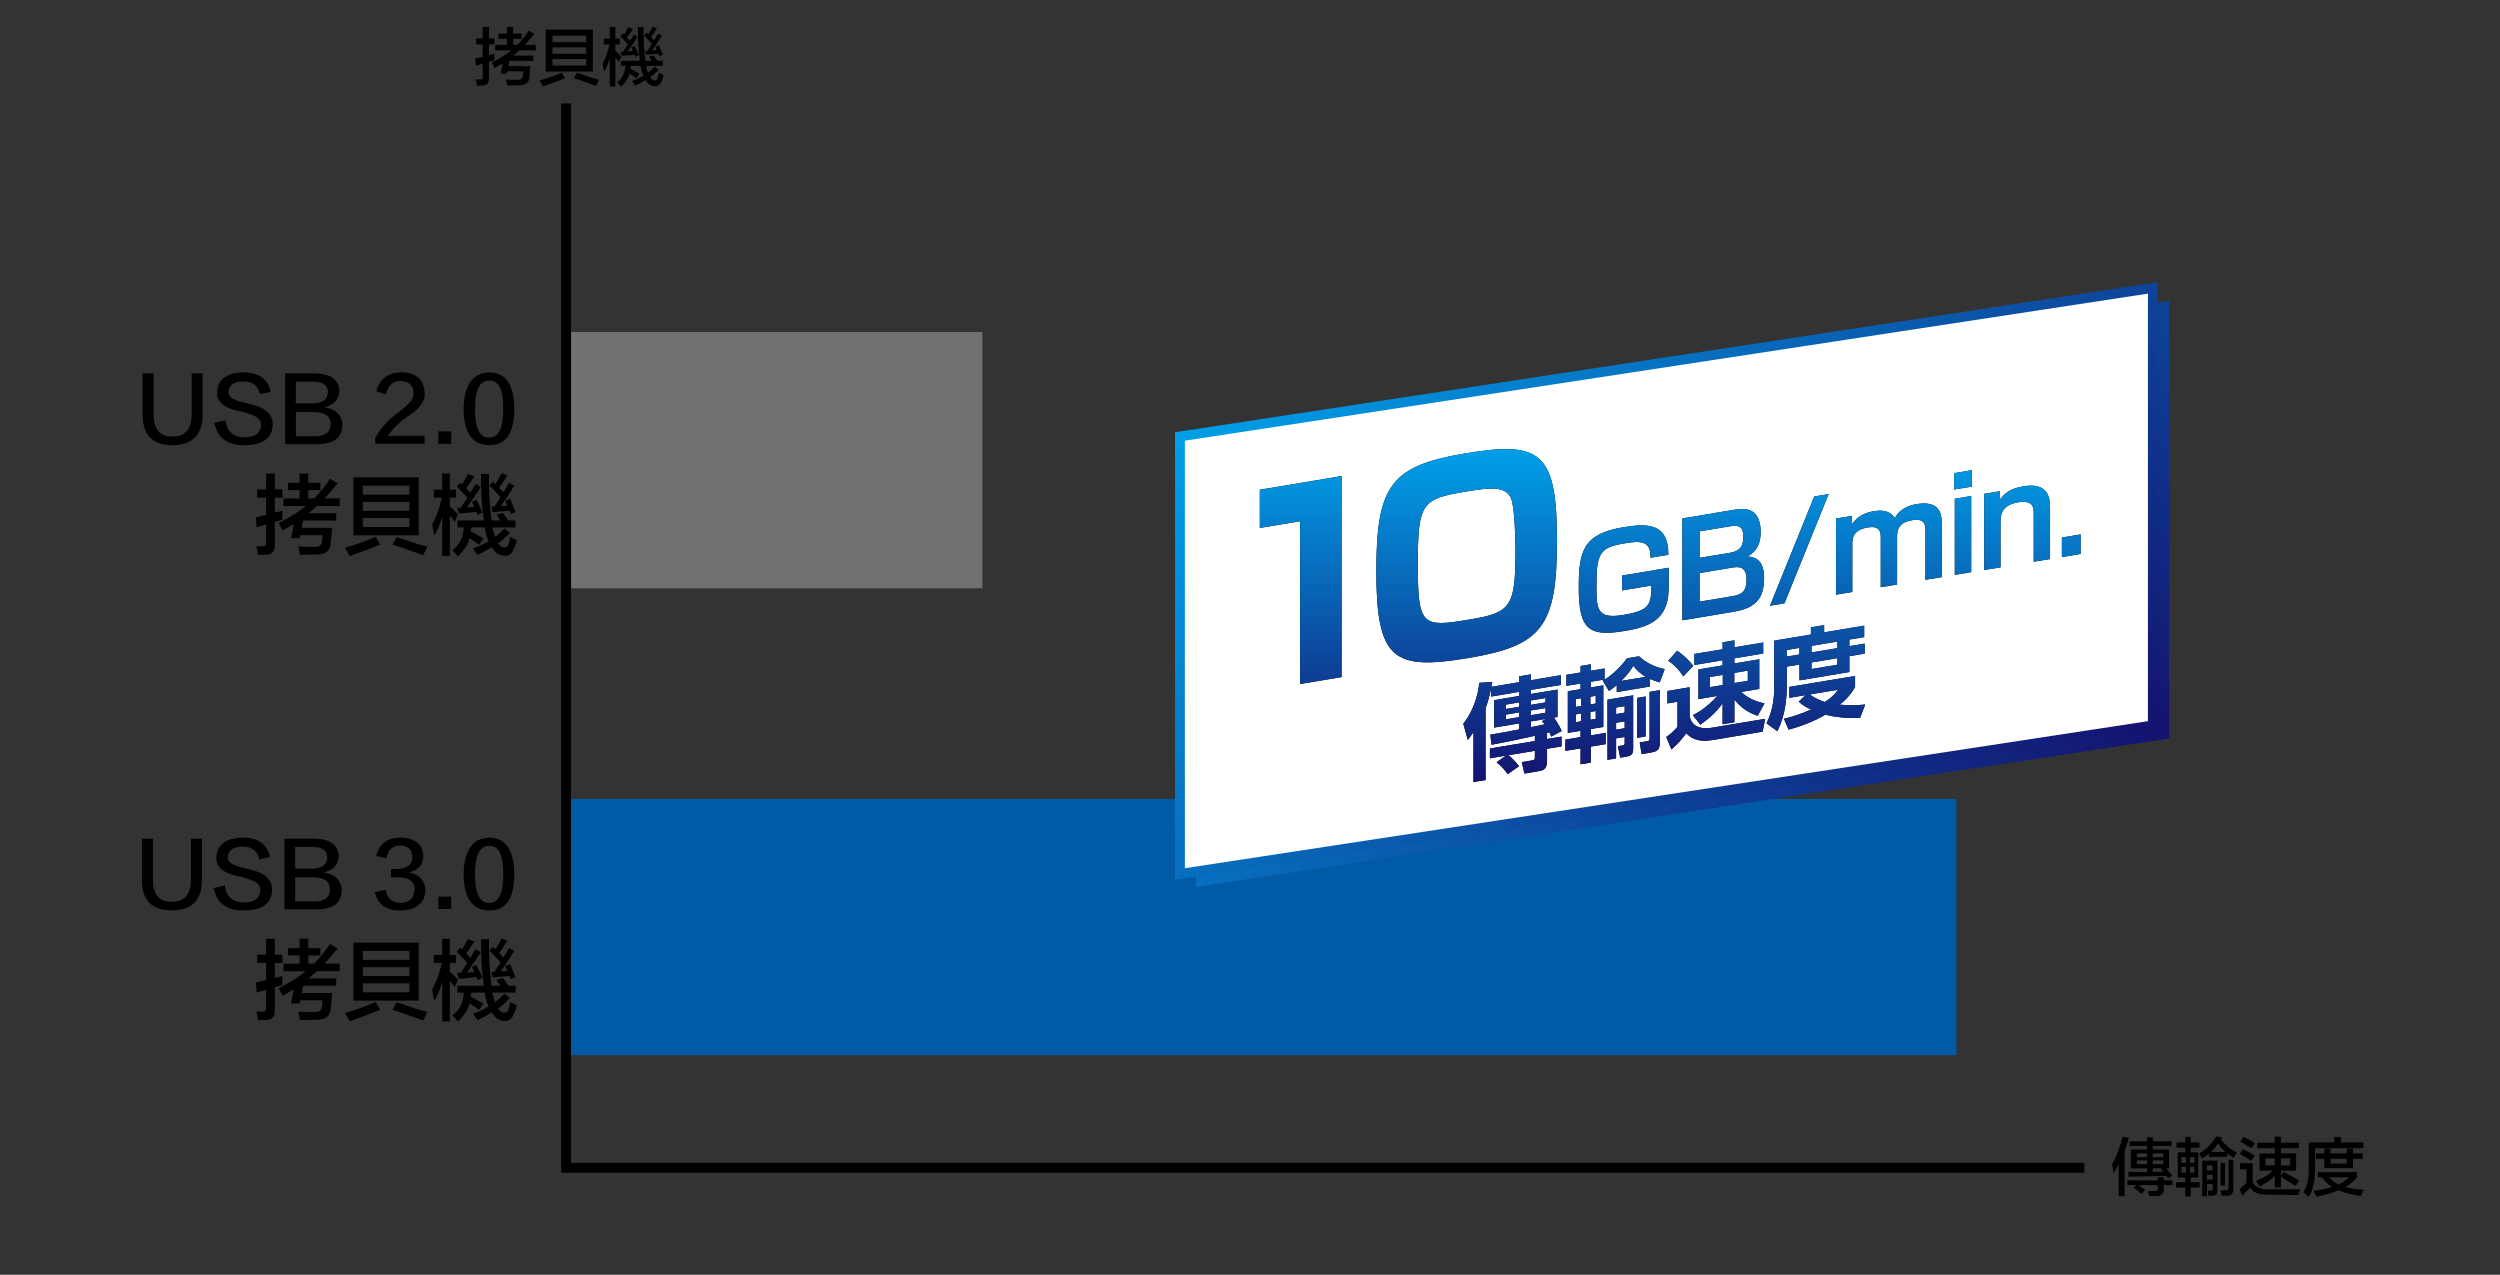 <?xml version="1.0" encoding="utf-8"?>
<!-- Generator: Adobe Illustrator 26.0.1, SVG Export Plug-In . SVG Version: 6.00 Build 0)  -->
<svg version="1.1" id="圖層_1" xmlns="http://www.w3.org/2000/svg" xmlns:xlink="http://www.w3.org/1999/xlink" x="0px" y="0px"
	 viewBox="0 0 509.28 259.68" style="enable-background:new 0 0 509.28 259.68;" xml:space="preserve">
<rect x="0" y="0" width="509.28" height="259.68" fill="#333333" stroke="none"/>
<style type="text/css">
	.st0{fill:#727172;}
	.st1{fill:#005AA6;}
	.st2{fill:none;stroke:#000000;stroke-width:2;stroke-miterlimit:10;}
	.st3{fill:url(#SVGID_1_);}
	.st4{fill:#FFFFFF;stroke:url(#SVGID_00000108290882507588207290000014270964406609533595_);stroke-width:2;stroke-miterlimit:10;}
	.st5{fill:url(#SVGID_00000072252728118225663000000007719759270323760541_);}
	.st6{fill:url(#SVGID_00000127023665118732978380000005765139996167755695_);}
	.st7{fill:url(#SVGID_00000137131905666200657820000009337875038127871144_);}
	.st8{fill:url(#SVGID_00000165224164125891069420000007002341769490579115_);}
	.st9{fill:url(#SVGID_00000156566741828962614280000007949006901225322903_);}
	.st10{fill:url(#SVGID_00000154389451752940106220000016282048123430029995_);}
	.st11{fill:url(#SVGID_00000043439593132170014710000012125636862529176735_);}
	.st12{fill:url(#SVGID_00000056406229639961284160000005169852864466551442_);}
	.st13{fill:url(#SVGID_00000090974709271185436230000014886042953700471168_);}
	.st14{fill:url(#SVGID_00000159444349064908926030000000650393721931336581_);}
	.st15{fill:url(#SVGID_00000090995213391225613330000005780481976489174709_);}
	.st16{fill:url(#SVGID_00000033360273738244554120000004912359795027174070_);}
	.st17{fill:url(#SVGID_00000081641225193917790310000016864300838412227750_);}
</style>
<g>
	<g>
		<path d="M97.01,9.04V7.82h1.32V5.48h1.27v2.34h1.12v1.22H99.6v2.18l1.12-0.25c0,0.47,0,0.91,0,1.32c-0.34,0.1-0.71,0.2-1.12,0.3
			v3.35c0.03,0.98-0.41,1.47-1.32,1.47c-0.37,0.03-0.76,0.05-1.17,0.05c0-0.03,0-0.08,0-0.15c-0.03-0.3-0.1-0.69-0.2-1.17
			c0.2,0.03,0.47,0.05,0.81,0.05c0.41,0.03,0.61-0.13,0.61-0.51V13c-0.44,0.1-0.9,0.24-1.37,0.41l-0.15-1.47
			c0.17-0.03,0.42-0.1,0.76-0.2c0.34-0.07,0.59-0.12,0.76-0.15V9.04H97.01z M101.53,7.92V6.85h1.73V5.48h1.27v1.37h1.78v1.07h-1.78
			v1.22h0.86c0.81-0.81,1.59-1.78,2.34-2.89l1.12,0.66c-0.68,0.85-1.32,1.59-1.93,2.23h2.23v1.12h-3.35
			c-0.41,0.34-0.81,0.69-1.22,1.07h4.06v1.07h-4.88l-0.2,1.07h4.47c-0.03,0.3-0.07,0.76-0.1,1.37c-0.07,0.44-0.1,0.76-0.1,0.96
			c-0.1,1.05-0.75,1.57-1.93,1.57c-0.51,0.03-1.37,0.05-2.59,0.05c-0.07-0.44-0.15-0.85-0.25-1.22c0.24,0,0.64,0.02,1.22,0.05
			c0.58,0,0.96,0,1.17,0c0.64,0.03,1-0.2,1.07-0.71c0.03-0.1,0.05-0.27,0.05-0.51c0.03-0.24,0.05-0.41,0.05-0.51h-3.25l-0.1,0.46
			h-1.27l0.41-2.08c-0.1,0.07-0.25,0.15-0.46,0.25c-0.2,0.14-0.59,0.37-1.17,0.71l-0.61-1.12c1.46-0.71,2.79-1.54,4.01-2.49h-3.3
			V9.14h2.39V7.92H101.53z"/>
		<path d="M110.62,17.62c-0.2-0.41-0.44-0.81-0.71-1.22c1.49-0.41,3-0.95,4.52-1.62l0.66,1.17
			C113.56,16.55,112.07,17.11,110.62,17.62z M111.17,14.57V6.04h9.6v8.53H111.17z M112.55,7.26v1.32h6.86V7.26H112.55z M112.55,9.64
			v1.32h6.86V9.64H112.55z M112.55,12.03v1.32h6.86v-1.32H112.55z M121.43,17.52c-0.27-0.1-0.36-0.14-0.25-0.1
			c-1.86-0.71-3.28-1.2-4.27-1.47l0.61-1.12c0.58,0.17,1.49,0.47,2.74,0.91c0.78,0.24,1.37,0.41,1.78,0.51L121.43,17.52z"/>
		<path d="M123.01,9.04V7.87h1.22V5.48h1.12v2.39h0.91v1.17h-0.91v1.27c0.41,0.37,0.81,0.76,1.22,1.17l-0.51,1.12
			c-0.2-0.3-0.44-0.61-0.71-0.91v5.94h-1.12v-5.84c-0.27,1.05-0.66,2-1.17,2.84c-0.03-0.27-0.12-0.71-0.25-1.32
			c-0.03-0.17-0.05-0.29-0.05-0.36c0.54-0.95,1.02-2.25,1.42-3.91H123.01z M133.42,17.57c-0.78,0-1.41-0.42-1.88-1.27
			c-0.58,0.37-1.29,0.76-2.13,1.17c-0.17-0.3-0.39-0.63-0.66-0.96c1.08-0.41,1.84-0.76,2.29-1.07c-0.27-0.68-0.46-1.35-0.56-2.03
			h-1.98c0,0.1-0.02,0.22-0.05,0.36c0,0.1,0,0.19,0,0.25c0.17,0.1,0.42,0.24,0.76,0.41c0.47,0.27,0.83,0.46,1.07,0.56l-0.61,0.96
			c-0.17-0.1-0.42-0.27-0.76-0.51c-0.3-0.2-0.53-0.36-0.66-0.46c-0.2,0.88-0.78,1.78-1.73,2.69c-0.27-0.34-0.54-0.64-0.81-0.91
			c1.05-0.74,1.61-1.86,1.68-3.35h-0.91v-1.02h3.86c-0.03-0.2-0.05-0.41-0.05-0.61c-0.24-1.56-0.36-3.64-0.36-6.25h1.17
			c0,2.74,0.1,4.77,0.3,6.09c0,0.07,0.02,0.19,0.05,0.36c0,0.17,0,0.3,0,0.41h1.32c-0.03-0.07-0.1-0.17-0.2-0.3
			c-0.17-0.24-0.29-0.42-0.36-0.56l0.96-0.25c0.1,0.17,0.25,0.39,0.46,0.66c0.13,0.2,0.24,0.36,0.3,0.46h1.07v1.02h-3.4
			c0.03,0.1,0.07,0.25,0.1,0.46c0.07,0.24,0.17,0.56,0.3,0.96c0.07-0.07,0.19-0.17,0.36-0.3c0.44-0.37,0.78-0.69,1.02-0.96
			l0.81,0.66c-0.61,0.61-1.19,1.12-1.73,1.52v0.05c0.3,0.41,0.63,0.59,0.96,0.56c0.24,0,0.41-0.14,0.51-0.41
			c0.17-0.51,0.27-0.9,0.3-1.17c0.03,0.03,0.08,0.07,0.15,0.1c0.37,0.2,0.64,0.36,0.81,0.46c-0.1,0.44-0.27,0.9-0.51,1.37
			C134.42,17.31,133.99,17.6,133.42,17.57z M126.71,11.37l-0.3-0.86c0.17,0,0.36,0,0.56,0c0.17-0.27,0.41-0.64,0.71-1.12
			c0.13-0.17,0.22-0.29,0.25-0.36c-0.17-0.17-0.44-0.46-0.81-0.86c-0.37-0.37-0.63-0.64-0.76-0.81l0.56-0.56l0.2,0.25
			c0.34-0.47,0.63-0.98,0.86-1.52l0.96,0.36c-0.37,0.58-0.78,1.17-1.22,1.78c0.27,0.2,0.47,0.42,0.61,0.66
			c0.3-0.51,0.58-0.95,0.81-1.32l0.76,0.46c-0.2,0.34-0.59,0.91-1.17,1.73c-0.41,0.58-0.69,1-0.86,1.27l1.07-0.05
			c-0.1-0.27-0.22-0.52-0.36-0.76l0.66-0.3c0.13,0.27,0.34,0.66,0.61,1.17c0.13,0.34,0.24,0.58,0.3,0.71l-0.71,0.36l-0.2-0.46
			c-0.34,0.03-0.8,0.08-1.37,0.15C127.31,11.3,126.92,11.34,126.71,11.37z M131.64,11.17l-0.2-0.81c0.03,0,0.1,0,0.2,0
			c0.13-0.03,0.24-0.05,0.3-0.05c0.13-0.24,0.36-0.58,0.66-1.02c0.1-0.17,0.17-0.29,0.2-0.36c-0.68-0.74-1.22-1.32-1.62-1.73
			l0.56-0.56l0.3,0.36c0.2-0.27,0.46-0.69,0.76-1.27c0.07-0.13,0.12-0.24,0.15-0.3l0.86,0.3c-0.07,0.14-0.19,0.32-0.36,0.56
			c-0.34,0.58-0.63,1-0.86,1.27l0.66,0.66l0.81-1.37l0.76,0.41c-0.71,1.19-1.37,2.18-1.98,3l0.96-0.05l-0.3-0.71l0.71-0.3
			c0.13,0.27,0.32,0.73,0.56,1.37c0.1,0.24,0.19,0.42,0.25,0.56l-0.71,0.3l-0.15-0.46C132.93,11.03,132.08,11.1,131.64,11.17z"/>
	</g>
	<g>
		<path d="M29.05,84.43v-8.37h2.25v8.37c0,3.05,1.29,4.55,3.87,4.5c2.58,0,3.87-1.52,3.87-4.57v-8.3h2.25v8.3
			c0,4.22-2.06,6.33-6.19,6.33C31.06,90.69,29.05,88.61,29.05,84.43z"/>
		<path d="M43.67,86.12l2.25-0.49c0.33,2.3,1.66,3.45,4.01,3.45c2.06-0.05,3.14-0.87,3.23-2.46c0.14-1.08-0.82-1.9-2.88-2.46
			c-0.19-0.09-0.59-0.21-1.2-0.35c-0.19-0.05-0.33-0.07-0.42-0.07c-3.14-0.66-4.62-1.99-4.43-4.01c0.19-2.44,1.9-3.73,5.13-3.87
			c3.28-0.05,5.2,1.27,5.77,3.94l-2.18,0.49c-0.33-1.73-1.48-2.6-3.45-2.6c-1.83,0.05-2.81,0.73-2.95,2.04
			c-0.14,1.08,0.98,1.85,3.38,2.32c0.94,0.24,1.64,0.42,2.11,0.56c2.39,0.75,3.56,2.06,3.52,3.94c-0.09,2.67-1.95,4.05-5.55,4.15
			C46.39,90.78,44.28,89.26,43.67,86.12z"/>
		<path d="M64.63,90.48h-6.54V76.07h6.19c3.05,0.09,4.66,1.24,4.85,3.45c-0.05,1.83-1.03,2.95-2.95,3.38v0.07
			c2.2,0.38,3.4,1.52,3.59,3.45C69.76,89.12,68.05,90.48,64.63,90.48z M63.85,77.75h-3.59v4.43h3.59c1.92-0.05,2.91-0.82,2.95-2.32
			C66.76,78.46,65.78,77.75,63.85,77.75z M64.14,83.94h-3.87v4.92h4.01c2.06,0,3.09-0.87,3.09-2.6
			C67.28,84.76,66.2,83.99,64.14,83.94z"/>
		<path d="M79.04,88.79h7.45v1.62H76.44v-1.2c0.98-1.83,2.48-3.52,4.5-5.06c2.39-1.69,3.49-3.05,3.3-4.08
			c-0.05-1.59-0.94-2.41-2.67-2.46c-1.55,0-2.53,0.91-2.95,2.74l-1.97-0.63c0.7-2.58,2.46-3.87,5.27-3.87
			c2.86,0.09,4.38,1.43,4.57,4.01c0.23,1.69-0.91,3.35-3.45,4.99C81.27,86.07,79.93,87.39,79.04,88.79z"/>
		<path d="M91.91,87.88v2.53h-2.6v-2.53H91.91z"/>
		<path d="M99.64,75.85c3.38,0.05,5.09,2.53,5.13,7.45c0,4.97-1.71,7.43-5.13,7.38c-3.42-0.05-5.16-2.51-5.2-7.38
			C94.53,78.48,96.27,76,99.64,75.85z M99.64,89.14c1.92,0.05,2.88-1.87,2.88-5.77c0.05-3.98-0.91-5.93-2.88-5.84
			c-1.92-0.05-2.88,1.9-2.88,5.84C96.76,87.27,97.72,89.19,99.64,89.14z"/>
		<path d="M52.39,101.39v-1.69h1.83v-3.23h1.76v3.23h1.55v1.69h-1.55v3.02l1.55-0.35c0,0.66,0,1.27,0,1.83
			c-0.47,0.14-0.98,0.28-1.55,0.42v4.64c0.05,1.36-0.56,2.04-1.83,2.04c-0.52,0.05-1.05,0.07-1.62,0.07c0-0.05,0-0.12,0-0.21
			c-0.05-0.42-0.14-0.96-0.28-1.62c0.28,0.05,0.66,0.07,1.12,0.07c0.56,0.05,0.84-0.19,0.84-0.7v-3.73
			c-0.61,0.14-1.24,0.33-1.9,0.56l-0.21-2.04c0.23-0.05,0.59-0.14,1.05-0.28c0.47-0.09,0.82-0.16,1.05-0.21v-3.52H52.39z
			 M58.65,99.85v-1.48h2.39v-1.9h1.76v1.9h2.46v1.48H62.8v1.69H64c1.12-1.12,2.2-2.46,3.23-4.01l1.55,0.91
			c-0.94,1.17-1.83,2.2-2.67,3.09h3.09v1.55h-4.64c-0.56,0.47-1.12,0.96-1.69,1.48h5.62v1.48h-6.75l-0.28,1.48h6.19
			c-0.05,0.42-0.09,1.05-0.14,1.9c-0.09,0.61-0.14,1.05-0.14,1.34c-0.14,1.45-1.03,2.18-2.67,2.18c-0.7,0.05-1.9,0.07-3.59,0.07
			c-0.09-0.61-0.21-1.17-0.35-1.69c0.33,0,0.89,0.02,1.69,0.07c0.8,0,1.34,0,1.62,0c0.89,0.05,1.38-0.28,1.48-0.98
			c0.05-0.14,0.07-0.37,0.07-0.7c0.05-0.33,0.07-0.56,0.07-0.7h-4.5l-0.14,0.63h-1.76l0.56-2.88c-0.14,0.09-0.35,0.21-0.63,0.35
			c-0.28,0.19-0.82,0.52-1.62,0.98l-0.84-1.55c2.01-0.98,3.87-2.13,5.55-3.45h-4.57v-1.55h3.3v-1.69H58.65z"/>
		<path d="M71.24,113.28c-0.28-0.56-0.61-1.12-0.98-1.69c2.06-0.56,4.15-1.31,6.26-2.25l0.91,1.62
			C75.32,111.8,73.25,112.57,71.24,113.28z M72.01,109.06V97.24H85.3v11.81H72.01z M73.91,98.93v1.83h9.49v-1.83H73.91z
			 M73.91,102.24v1.83h9.49v-1.83H73.91z M73.91,105.54v1.83h9.49v-1.83H73.91z M86.21,113.13c-0.38-0.14-0.49-0.19-0.35-0.14
			c-2.58-0.98-4.55-1.66-5.91-2.04l0.84-1.55c0.8,0.24,2.06,0.66,3.8,1.27c1.08,0.33,1.9,0.56,2.46,0.7L86.21,113.13z"/>
		<path d="M88.39,101.39v-1.62h1.69v-3.3h1.55v3.3h1.27v1.62h-1.27v1.76c0.56,0.52,1.12,1.05,1.69,1.62l-0.7,1.55
			c-0.28-0.42-0.61-0.84-0.98-1.27v8.23h-1.55v-8.09c-0.38,1.45-0.91,2.77-1.62,3.94c-0.05-0.37-0.17-0.98-0.35-1.83
			c-0.05-0.23-0.07-0.4-0.07-0.49c0.75-1.31,1.41-3.12,1.97-5.41H88.39z M102.81,113.21c-1.08,0-1.95-0.59-2.6-1.76
			c-0.8,0.52-1.78,1.05-2.95,1.62c-0.24-0.42-0.54-0.87-0.91-1.34c1.5-0.56,2.55-1.05,3.16-1.48c-0.38-0.94-0.63-1.87-0.77-2.81
			h-2.74c0,0.14-0.02,0.31-0.07,0.49c0,0.14,0,0.26,0,0.35c0.23,0.14,0.59,0.33,1.05,0.56c0.66,0.38,1.15,0.63,1.48,0.77l-0.84,1.34
			c-0.24-0.14-0.59-0.37-1.05-0.7c-0.42-0.28-0.73-0.49-0.91-0.63c-0.28,1.22-1.08,2.46-2.39,3.73c-0.38-0.47-0.75-0.89-1.12-1.27
			c1.45-1.03,2.23-2.58,2.32-4.64h-1.27v-1.41h5.34c-0.05-0.28-0.07-0.56-0.07-0.84c-0.33-2.16-0.49-5.04-0.49-8.65h1.62
			c0,3.8,0.14,6.61,0.42,8.44c0,0.09,0.02,0.26,0.07,0.49c0,0.24,0,0.42,0,0.56h1.83c-0.05-0.09-0.14-0.23-0.28-0.42
			c-0.24-0.33-0.4-0.59-0.49-0.77l1.34-0.35c0.14,0.24,0.35,0.54,0.63,0.91c0.19,0.28,0.33,0.49,0.42,0.63h1.48v1.41h-4.71
			c0.05,0.14,0.09,0.35,0.14,0.63c0.09,0.33,0.23,0.77,0.42,1.34c0.09-0.09,0.26-0.23,0.49-0.42c0.61-0.52,1.08-0.96,1.41-1.34
			l1.12,0.91c-0.84,0.84-1.64,1.55-2.39,2.11v0.07c0.42,0.56,0.87,0.82,1.34,0.77c0.33,0,0.56-0.19,0.7-0.56
			c0.23-0.7,0.37-1.24,0.42-1.62c0.05,0.05,0.12,0.09,0.21,0.14c0.52,0.28,0.89,0.49,1.12,0.63c-0.14,0.61-0.38,1.24-0.7,1.9
			C104.19,112.85,103.6,113.25,102.81,113.21z M93.53,104.63l-0.42-1.2c0.23,0,0.49,0,0.77,0c0.23-0.37,0.56-0.89,0.98-1.55
			c0.19-0.23,0.3-0.4,0.35-0.49c-0.24-0.23-0.61-0.63-1.12-1.2c-0.52-0.52-0.87-0.89-1.05-1.12l0.77-0.77l0.28,0.35
			c0.47-0.66,0.87-1.36,1.2-2.11l1.34,0.49c-0.52,0.8-1.08,1.62-1.69,2.46c0.37,0.28,0.66,0.59,0.84,0.91
			c0.42-0.7,0.8-1.31,1.12-1.83l1.05,0.63c-0.28,0.47-0.82,1.27-1.62,2.39c-0.56,0.8-0.96,1.38-1.2,1.76l1.48-0.07
			c-0.14-0.37-0.31-0.73-0.49-1.05l0.91-0.42c0.19,0.38,0.47,0.91,0.84,1.62c0.19,0.47,0.33,0.8,0.42,0.98l-0.98,0.49l-0.28-0.63
			c-0.47,0.05-1.1,0.12-1.9,0.21C94.35,104.53,93.81,104.58,93.53,104.63z M100.35,104.35l-0.28-1.12c0.05,0,0.14,0,0.28,0
			c0.19-0.05,0.33-0.07,0.42-0.07c0.19-0.33,0.49-0.8,0.91-1.41c0.14-0.23,0.23-0.4,0.28-0.49c-0.94-1.03-1.69-1.83-2.25-2.39
			l0.77-0.77l0.42,0.49c0.28-0.37,0.63-0.96,1.05-1.76c0.09-0.19,0.16-0.33,0.21-0.42l1.2,0.42c-0.09,0.19-0.26,0.45-0.49,0.77
			c-0.47,0.8-0.87,1.38-1.2,1.76l0.91,0.91l1.12-1.9l1.05,0.56c-0.98,1.64-1.9,3.02-2.74,4.15l1.34-0.07l-0.42-0.98l0.98-0.42
			c0.19,0.38,0.44,1.01,0.77,1.9c0.14,0.33,0.26,0.59,0.35,0.77l-0.98,0.42l-0.21-0.63C102.13,104.16,100.96,104.25,100.35,104.35z"
			/>
	</g>
	<g>
		<path d="M28.91,179.21v-8.37h2.25v8.37c0,3.05,1.29,4.55,3.87,4.5c2.58,0,3.87-1.52,3.87-4.57v-8.3h2.25v8.3
			c0,4.22-2.06,6.33-6.19,6.33C30.92,185.46,28.91,183.38,28.91,179.21z"/>
		<path d="M43.53,180.89l2.25-0.49c0.33,2.3,1.66,3.45,4.01,3.45c2.06-0.05,3.14-0.87,3.23-2.46c0.14-1.08-0.82-1.9-2.88-2.46
			c-0.19-0.09-0.59-0.21-1.2-0.35c-0.19-0.05-0.33-0.07-0.42-0.07c-3.14-0.66-4.62-1.99-4.43-4.01c0.19-2.44,1.9-3.73,5.13-3.87
			c3.28-0.05,5.2,1.27,5.77,3.94l-2.18,0.49c-0.33-1.73-1.48-2.6-3.45-2.6c-1.83,0.05-2.81,0.73-2.95,2.04
			c-0.14,1.08,0.98,1.85,3.38,2.32c0.94,0.24,1.64,0.42,2.11,0.56c2.39,0.75,3.56,2.06,3.52,3.94c-0.09,2.67-1.95,4.05-5.55,4.15
			C46.25,185.56,44.14,184.04,43.53,180.89z"/>
		<path d="M64.49,185.25h-6.54v-14.41h6.19c3.05,0.09,4.66,1.24,4.85,3.45c-0.05,1.83-1.03,2.95-2.95,3.38v0.07
			c2.2,0.38,3.4,1.52,3.59,3.45C69.62,183.9,67.91,185.25,64.49,185.25z M63.71,172.53h-3.59v4.43h3.59
			c1.92-0.05,2.91-0.82,2.95-2.32C66.62,173.23,65.64,172.53,63.71,172.53z M64,178.71h-3.87v4.92h4.01c2.06,0,3.09-0.87,3.09-2.6
			C67.13,179.54,66.06,178.76,64,178.71z"/>
		<path d="M76.37,181.74l2.18-0.49c0.33,1.78,1.34,2.67,3.02,2.67c1.87-0.05,2.84-0.96,2.88-2.74c0-1.64-1.15-2.46-3.45-2.46
			c-0.56,0-1.01,0-1.34,0v-1.69c0.33,0,0.68,0,1.05,0c2.16,0,3.26-0.82,3.3-2.46c-0.05-1.5-0.87-2.27-2.46-2.32
			c-1.59,0-2.53,0.87-2.81,2.6l-2.11-0.49c0.61-2.48,2.3-3.73,5.06-3.73c2.86,0.09,4.38,1.34,4.57,3.73
			c-0.05,1.74-1.01,2.86-2.88,3.38c2.06,0.42,3.16,1.62,3.3,3.59c-0.14,2.67-1.85,4.05-5.13,4.15
			C78.71,185.51,76.98,184.27,76.37,181.74z"/>
		<path d="M91.91,182.65v2.53h-2.6v-2.53H91.91z"/>
		<path d="M99.64,170.63c3.38,0.05,5.09,2.53,5.13,7.45c0,4.97-1.71,7.43-5.13,7.38c-3.42-0.05-5.16-2.51-5.2-7.38
			C94.53,173.25,96.27,170.77,99.64,170.63z M99.64,183.92c1.92,0.05,2.88-1.87,2.88-5.77c0.05-3.98-0.91-5.93-2.88-5.84
			c-1.92-0.05-2.88,1.9-2.88,5.84C96.76,182.04,97.72,183.97,99.64,183.92z"/>
		<path d="M52.39,196.17v-1.69h1.83v-3.23h1.76v3.23h1.55v1.69h-1.55v3.02l1.55-0.35c0,0.66,0,1.27,0,1.83
			c-0.47,0.14-0.98,0.28-1.55,0.42v4.64c0.05,1.36-0.56,2.04-1.83,2.04c-0.52,0.05-1.05,0.07-1.62,0.07c0-0.05,0-0.12,0-0.21
			c-0.05-0.42-0.14-0.96-0.28-1.62c0.28,0.05,0.66,0.07,1.12,0.07c0.56,0.05,0.84-0.19,0.84-0.7v-3.73
			c-0.61,0.14-1.24,0.33-1.9,0.56l-0.21-2.04c0.23-0.05,0.59-0.14,1.05-0.28c0.47-0.09,0.82-0.16,1.05-0.21v-3.52H52.39z
			 M58.65,194.62v-1.48h2.39v-1.9h1.76v1.9h2.46v1.48H62.8v1.69H64c1.12-1.12,2.2-2.46,3.23-4.01l1.55,0.91
			c-0.94,1.17-1.83,2.2-2.67,3.09h3.09v1.55h-4.64c-0.56,0.47-1.12,0.96-1.69,1.48h5.62v1.48h-6.75l-0.28,1.48h6.19
			c-0.05,0.42-0.09,1.05-0.14,1.9c-0.09,0.61-0.14,1.05-0.14,1.34c-0.14,1.45-1.03,2.18-2.67,2.18c-0.7,0.05-1.9,0.07-3.59,0.07
			c-0.09-0.61-0.21-1.17-0.35-1.69c0.33,0,0.89,0.02,1.69,0.07c0.8,0,1.34,0,1.62,0c0.89,0.05,1.38-0.28,1.48-0.98
			c0.05-0.14,0.07-0.38,0.07-0.7c0.05-0.33,0.07-0.56,0.07-0.7h-4.5l-0.14,0.63h-1.76l0.56-2.88c-0.14,0.09-0.35,0.21-0.63,0.35
			c-0.28,0.19-0.82,0.52-1.62,0.98l-0.84-1.55c2.01-0.98,3.87-2.13,5.55-3.45h-4.57v-1.55h3.3v-1.69H58.65z"/>
		<path d="M71.24,208.05c-0.28-0.56-0.61-1.12-0.98-1.69c2.06-0.56,4.15-1.31,6.26-2.25l0.91,1.62
			C75.32,206.57,73.25,207.35,71.24,208.05z M72.01,203.83v-11.81H85.3v11.81H72.01z M73.91,193.71v1.83h9.49v-1.83H73.91z
			 M73.91,197.01v1.83h9.49v-1.83H73.91z M73.91,200.32v1.83h9.49v-1.83H73.91z M86.21,207.91c-0.38-0.14-0.49-0.19-0.35-0.14
			c-2.58-0.98-4.55-1.67-5.91-2.04l0.84-1.55c0.8,0.24,2.06,0.66,3.8,1.27c1.08,0.33,1.9,0.56,2.46,0.7L86.21,207.91z"/>
		<path d="M88.39,196.17v-1.62h1.69v-3.3h1.55v3.3h1.27v1.62h-1.27v1.76c0.56,0.52,1.12,1.05,1.69,1.62l-0.7,1.55
			c-0.28-0.42-0.61-0.84-0.98-1.27v8.23h-1.55v-8.09c-0.38,1.45-0.91,2.77-1.62,3.94c-0.05-0.38-0.17-0.98-0.35-1.83
			c-0.05-0.23-0.07-0.4-0.07-0.49c0.75-1.31,1.41-3.12,1.97-5.41H88.39z M102.81,207.98c-1.08,0-1.95-0.59-2.6-1.76
			c-0.8,0.51-1.78,1.05-2.95,1.62c-0.24-0.42-0.54-0.87-0.91-1.34c1.5-0.56,2.55-1.05,3.16-1.48c-0.38-0.94-0.63-1.87-0.77-2.81
			h-2.74c0,0.14-0.02,0.31-0.07,0.49c0,0.14,0,0.26,0,0.35c0.23,0.14,0.59,0.33,1.05,0.56c0.66,0.38,1.15,0.63,1.48,0.77l-0.84,1.34
			c-0.24-0.14-0.59-0.38-1.05-0.7c-0.42-0.28-0.73-0.49-0.91-0.63c-0.28,1.22-1.08,2.46-2.39,3.73c-0.38-0.47-0.75-0.89-1.12-1.27
			c1.45-1.03,2.23-2.58,2.32-4.64h-1.27v-1.41h5.34c-0.05-0.28-0.07-0.56-0.07-0.84c-0.33-2.16-0.49-5.04-0.49-8.65h1.62
			c0,3.8,0.14,6.61,0.42,8.44c0,0.09,0.02,0.26,0.07,0.49c0,0.24,0,0.42,0,0.56h1.83c-0.05-0.09-0.14-0.23-0.28-0.42
			c-0.24-0.33-0.4-0.59-0.49-0.77l1.34-0.35c0.14,0.24,0.35,0.54,0.63,0.91c0.19,0.28,0.33,0.49,0.42,0.63h1.48v1.41h-4.71
			c0.05,0.14,0.09,0.35,0.14,0.63c0.09,0.33,0.23,0.77,0.42,1.34c0.09-0.09,0.26-0.23,0.49-0.42c0.61-0.52,1.08-0.96,1.41-1.34
			l1.12,0.91c-0.84,0.84-1.64,1.55-2.39,2.11v0.07c0.42,0.56,0.87,0.82,1.34,0.77c0.33,0,0.56-0.19,0.7-0.56
			c0.23-0.7,0.37-1.24,0.42-1.62c0.05,0.05,0.12,0.09,0.21,0.14c0.52,0.28,0.89,0.49,1.12,0.63c-0.14,0.61-0.38,1.24-0.7,1.9
			C104.19,207.63,103.6,208.03,102.81,207.98z M93.53,199.4l-0.42-1.2c0.23,0,0.49,0,0.77,0c0.23-0.38,0.56-0.89,0.98-1.55
			c0.19-0.23,0.3-0.4,0.35-0.49c-0.24-0.23-0.61-0.63-1.12-1.2c-0.52-0.52-0.87-0.89-1.05-1.12l0.77-0.77l0.28,0.35
			c0.47-0.66,0.87-1.36,1.2-2.11l1.34,0.49c-0.52,0.8-1.08,1.62-1.69,2.46c0.37,0.28,0.66,0.59,0.84,0.91
			c0.42-0.7,0.8-1.31,1.12-1.83l1.05,0.63c-0.28,0.47-0.82,1.27-1.62,2.39c-0.56,0.8-0.96,1.38-1.2,1.76l1.48-0.07
			c-0.14-0.38-0.31-0.73-0.49-1.05l0.91-0.42c0.19,0.38,0.47,0.91,0.84,1.62c0.19,0.47,0.33,0.8,0.42,0.98l-0.98,0.49l-0.28-0.63
			c-0.47,0.05-1.1,0.12-1.9,0.21C94.35,199.31,93.81,199.36,93.53,199.4z M100.35,199.12l-0.28-1.12c0.05,0,0.14,0,0.28,0
			c0.19-0.05,0.33-0.07,0.42-0.07c0.19-0.33,0.49-0.8,0.91-1.41c0.14-0.23,0.23-0.4,0.28-0.49c-0.94-1.03-1.69-1.83-2.25-2.39
			l0.77-0.77l0.42,0.49c0.28-0.38,0.63-0.96,1.05-1.76c0.09-0.19,0.16-0.33,0.21-0.42l1.2,0.42c-0.09,0.19-0.26,0.45-0.49,0.77
			c-0.47,0.8-0.87,1.38-1.2,1.76l0.91,0.91l1.12-1.9l1.05,0.56c-0.98,1.64-1.9,3.02-2.74,4.15l1.34-0.07l-0.42-0.98l0.98-0.42
			c0.19,0.38,0.44,1.01,0.77,1.9c0.14,0.33,0.26,0.59,0.35,0.77l-0.98,0.42l-0.21-0.63C102.13,198.93,100.96,199.03,100.35,199.12z"
			/>
	</g>
	<g>
		<path d="M431.59,243.69v-6.5c-0.3,0.61-0.64,1.2-1.02,1.78c-0.03-0.17-0.08-0.42-0.15-0.76c-0.07-0.47-0.12-0.81-0.15-1.02
			c0.91-1.69,1.62-3.57,2.13-5.64l1.27,0.25c-0.27,0.95-0.56,1.86-0.86,2.74v9.14H431.59z M433.37,241.41v-0.96h6.2v-0.61h1.22v0.61
			h1.78v0.96h-1.78v0.81c0.03,0.95-0.46,1.42-1.47,1.42c-0.51,0-1.02,0-1.52,0c-0.03-0.14-0.1-0.39-0.2-0.76
			c-0.03-0.1-0.07-0.19-0.1-0.25c0.44,0,0.91,0,1.42,0c0.47,0.03,0.69-0.14,0.66-0.51v-0.71h-3.96c0.13,0.1,0.34,0.25,0.61,0.46
			c0.37,0.27,0.64,0.44,0.81,0.51l-0.81,0.81c-0.54-0.47-1.08-0.9-1.62-1.27l0.56-0.51H433.37z M441.65,240.04
			c-0.03-0.07-0.08-0.15-0.15-0.25c-0.1-0.13-0.17-0.22-0.2-0.25c-0.24,0-0.64,0.02-1.22,0.05c-2.98,0.07-5.13,0.1-6.45,0.1
			l-0.1-0.96c0.71,0,2,0,3.86,0v-0.71h-3.3v-3.86h3.3v-0.71h-3.55v-0.96h3.55v-0.81h1.17v0.81h3.81v0.96h-3.81v0.71h3.3v3.86h-0.56
			c0.44,0.51,0.86,1.02,1.27,1.52L441.65,240.04z M435.3,234.96v0.76h2.08v-0.76H435.3z M435.3,236.38v0.76h2.08v-0.76H435.3z
			 M440.68,234.96h-2.13v0.76h2.13V234.96z M438.55,236.38v0.76h2.13v-0.76H438.55z M438.55,238.72l2.13-0.05l-0.46-0.56l0.2-0.1
			h-1.88V238.72z"/>
		<path d="M443.38,233.79v-1.07h1.78v-1.12h1.12v1.12h1.78v1.07h-1.78v0.96h1.52v5.13h-1.52v0.96h1.83v1.07h-1.83v1.83h-1.12v-1.83
			h-1.88v-1.07h1.88v-0.96h-1.52v-5.13h1.52v-0.96H443.38z M444.39,235.72v1.17h0.91v-1.17H444.39z M444.39,237.7v1.17h0.91v-1.17
			H444.39z M447.03,235.72h-0.91v1.17h0.91V235.72z M446.12,237.7v1.17h0.91v-1.17H446.12z M449.98,235.67v-0.66
			c-0.24,0.2-0.63,0.49-1.17,0.86c-0.07,0.07-0.14,0.12-0.2,0.15c-0.03-0.03-0.08-0.12-0.15-0.25c-0.1-0.13-0.27-0.39-0.51-0.76
			c1.52-0.88,2.69-2.05,3.5-3.5l1.22,0.15c-0.03,0.03-0.07,0.1-0.1,0.2c-0.07,0.07-0.12,0.14-0.15,0.2c0.88,1.19,1.96,2.1,3.25,2.74
			c-0.03,0.07-0.1,0.19-0.2,0.36c-0.2,0.3-0.34,0.54-0.41,0.71c-0.54-0.3-1-0.61-1.37-0.91v0.71H449.98z M448.61,243.69v-7.26h3.1
			v5.99c0.03,0.74-0.29,1.13-0.96,1.17c-0.03,0-0.12,0-0.25,0c-0.24,0.03-0.42,0.05-0.56,0.05c0-0.07-0.03-0.2-0.1-0.41
			c-0.03-0.34-0.07-0.58-0.1-0.71c0.1,0.03,0.3,0.05,0.61,0.05s0.44-0.15,0.41-0.46v-0.91h-1.17v2.49H448.61z M449.57,237.4v1.02
			h1.17v-1.02H449.57z M449.57,239.33v0.96h1.17v-0.96H449.57z M451.86,232.93c-0.44,0.64-0.93,1.22-1.47,1.73h2.95
			C452.75,234.15,452.26,233.57,451.86,232.93z M452.57,243.59c0-0.07-0.02-0.19-0.05-0.36c-0.07-0.34-0.12-0.59-0.15-0.76
			c0.37,0,0.69,0,0.96,0c0.47,0.03,0.69-0.15,0.66-0.56v-5.64h0.96v5.94c0.03,0.91-0.39,1.37-1.27,1.37
			C453.38,243.59,453.01,243.59,452.57,243.59z M452.36,241.51v-4.62h0.91v4.62H452.36z"/>
		<path d="M456.83,243.59l-0.61-1.32c0.34-0.34,0.81-0.78,1.42-1.32v-2.74h-1.32v-1.27h2.59v3.91c0.58,0.95,1.51,1.42,2.79,1.42
			c2.13,0,4.43,0,6.91,0c-0.17,0.37-0.3,0.76-0.41,1.17c-2.23,0-4.52-0.03-6.86-0.1c-1.35-0.03-2.35-0.49-3-1.37
			C457.71,242.58,457.2,243.12,456.83,243.59z M458.56,236.48c-0.58-0.44-1.34-0.91-2.29-1.42l0.66-0.96
			c1.02,0.51,1.81,0.95,2.39,1.32L458.56,236.48z M458.66,233.94c-0.64-0.44-1.41-0.9-2.29-1.37l0.66-0.96
			c0.98,0.47,1.76,0.9,2.34,1.27L458.66,233.94z M459.83,233.89v-1.12h3.55v-1.22h1.27v1.22h3.66v1.12h-3.66v1.07h3.1v3.5h-3.1v1.02
			l0.56-0.71c0.54,0.27,1.34,0.69,2.39,1.27c0.34,0.2,0.59,0.36,0.76,0.46l-0.71,1.07c-0.37-0.24-1.05-0.64-2.03-1.22
			c-0.44-0.27-0.76-0.47-0.96-0.61v2.13h-1.27v-2.34c-0.78,0.81-1.81,1.54-3.1,2.18c-0.07-0.17-0.24-0.46-0.51-0.86
			c-0.1-0.13-0.17-0.24-0.2-0.3c1.52-0.58,2.66-1.27,3.4-2.08h-2.69v-3.5h3.1v-1.07H459.83z M461.5,235.98v1.42h1.88v-1.42H461.5z
			 M466.53,235.98h-1.88v1.42h1.88V235.98z"/>
		<path d="M470.34,243.8c-0.41-0.34-0.78-0.64-1.12-0.91c0.47-0.81,0.78-1.59,0.91-2.34c0.13-0.71,0.2-1.81,0.2-3.3v-4.52h5.18
			v-1.12h1.37v1.12h4.57v1.17h-9.85v3.45C471.68,240.22,471.25,242.37,470.34,243.8z M480.95,243.64c-1.76-0.24-3.28-0.63-4.57-1.17
			c-1.35,0.58-2.84,1.02-4.47,1.32c-0.1-0.17-0.24-0.44-0.41-0.81c-0.1-0.17-0.17-0.3-0.2-0.41c1.46-0.2,2.71-0.46,3.76-0.76
			c-0.78-0.51-1.47-1.17-2.08-1.98h-0.81v-1.07h7.97v1.12c-0.71,0.78-1.49,1.42-2.34,1.93c1.02,0.3,2.25,0.49,3.71,0.56
			C481.31,242.81,481.12,243.24,480.95,243.64z M471.76,236.08v-1.12h1.73V234h1.27v0.96h3.3V234h1.27v0.96h1.98v1.12h-1.98v1.88
			h-5.84v-1.88H471.76z M478.52,239.83h-4.06c0.54,0.58,1.18,1.07,1.93,1.47C477.26,240.87,477.97,240.38,478.52,239.83z
			 M474.76,236.08v0.96h3.3v-0.96H474.76z"/>
	</g>
	<rect x="115.33" y="67.63" class="st0" width="84.8" height="52.21"/>
	<rect x="115.33" y="162.74" class="st1" width="283.23" height="52.21"/>
	<polyline class="st2" points="115.33,21.07 115.33,237.89 424.6,237.89 	"/>
	<linearGradient id="SVGID_1_" gradientUnits="userSpaceOnUse" x1="278.528" y1="56.74" x2="407.055" y2="185.267">
		<stop  offset="0" style="stop-color:#00A0E9"/>
		<stop  offset="1" style="stop-color:#14126F"/>
	</linearGradient>
	<polygon class="st3" points="441.89,150.43 243.69,180.69 243.69,91.57 441.89,61.31 	"/>
	
		<linearGradient id="SVGID_00000104683447620603824790000007611819220809808005_" gradientUnits="userSpaceOnUse" x1="274.273" y1="53.15" x2="404.659" y2="183.536">
		<stop  offset="0" style="stop-color:#00A0E9"/>
		<stop  offset="1" style="stop-color:#14126F"/>
	</linearGradient>
	
		<polygon style="fill:#FFFFFF;stroke:url(#SVGID_00000104683447620603824790000007611819220809808005_);stroke-width:2;stroke-miterlimit:10;" points="
		438.56,147.77 240.37,178.03 240.37,88.91 438.56,58.65 	"/>
	<g>
		<g>
			<path d="M273.3,96.98v40.95l-8.46,1.41v-33.16l-8.2,1.37v-7.79L273.3,96.98z"/>
			<path d="M298.98,134.07c-15.12,2.52-18.61,0.35-18.61-17.79c0-17.62,3.18-21.42,18.2-23.93c15.17-2.53,18.61-0.35,18.61,17.79
				C317.18,127.76,314.05,131.56,298.98,134.07z M288.83,114.97c0,12.68,0.87,12.85,10.56,11.23c8.3-1.38,9.33-2.49,9.33-13.82
				c0-2.44-0.15-8.91-0.87-10.77c-1.03-2.58-4.05-2.34-9.07-1.5C289.7,101.63,288.83,102.24,288.83,114.97z"/>
			<path d="M336.23,113.62c0.1-3.65-2.26-3.44-5.48-2.9c-4.83,0.81-5.53,2.03-5.53,8.48c0,4.79,0,6.98,5.43,6.07
				c5.4-0.9,5.74-2.04,5.74-5.99l-5.95,0.99v-3.03l9.53-1.59c-0.03,5.56-0.03,6.19-0.67,7.91c-1.35,3.68-5.43,4.49-8.31,4.97
				c-7.25,1.21-9.38-0.17-9.38-8.84c0-7.29,0.83-10.91,8.99-12.27c4.81-0.8,9.27-1.02,9.27,5.59L336.23,113.62z"/>
			<path d="M353.24,103.85c1.53-0.26,5.43-0.91,5.43,4.52c0,2.05-0.6,3.89-2.7,4.98c1.09,0.08,3.4,0.35,3.4,4.36
				c0,4.03-1.58,6.14-6.11,6.89l-10.55,1.76v-20.75L353.24,103.85z M346.23,108.24v5.4l6.08-1.01c2.52-0.42,2.81-1.71,2.81-3.39
				c0-2.03-0.91-2.32-2.73-2.02L346.23,108.24z M346.23,116.74v5.82l6.78-1.13c1.74-0.29,2.78-0.91,2.78-3.36
				c0-2.92-1.84-2.62-3.04-2.42L346.23,116.74z"/>
			<path d="M372.52,100.64l-9.01,22.26l-2.94,0.49l9.02-22.26L372.52,100.64z"/>
			<path d="M377.22,105.1l0.08,1.67c0.44-0.63,1.51-2.15,4.31-2.61c1.14-0.19,3.22-0.46,4.39,1.4c1.17-2.33,3.87-2.78,4.42-2.87
				c4.57-0.76,5.14,1.85,5.14,3.78v11.09l-3.33,0.55v-10.22c0-1.16-0.34-2.31-2.65-1.93c-1.84,0.31-3.12,1.02-3.12,3.29v9.82
				l-3.33,0.55v-10.03c0-1.05-0.03-2.58-2.65-2.14c-3.14,0.52-3.14,2.42-3.14,3.34v9.8l-3.33,0.55v-15.51L377.22,105.1z"/>
			<path d="M401.69,95.78v3.34l-3.61,0.6v-3.34L401.69,95.78z M401.56,101.04v15.51l-3.35,0.56V101.6L401.56,101.04z"/>
			<path d="M407.38,100.07l0.08,1.73c0.73-1.17,1.9-2.26,4.7-2.73c3.64-0.61,5.46,0.72,5.46,4.17v10.64l-3.33,0.55V104.4
				c0-1.19-0.29-2.56-3.2-2.07c-3.35,0.56-3.56,2.57-3.56,4.02v9.22l-3.33,0.55V100.6L407.38,100.07z"/>
			<path d="M423.85,108.86v3.98l-3.82,0.64v-3.98L423.85,108.86z"/>
			<path d="M303.59,149.66c1.8-0.32,4.13-0.71,5.85-1.06v-1.23l-5.07,0.85v-5.59l5.07-0.85v-0.83l-5.68,0.95v-1.74
				c-0.38,2-0.82,3.28-1.13,4.1v14.64l-2.47,0.41v-10.18c-0.42,0.64-0.69,1.03-1.15,1.62l-0.92-3.31c2.05-2.62,3-5.75,3.25-8.34
				l2.66-0.17c-0.1,0.63-0.13,0.72-0.17,0.98l5.62-0.94v-1.19l2.43-0.41v1.19l6.1-1.02v1.98l-6.1,1.02v0.83l5.41-0.9v5.59
				l-0.75,0.13c0.23,0.3,1.09,1.54,1.61,2.71l-2.14,1.16c-0.08-0.24-0.15-0.42-0.36-0.88l-0.5,0.13v1.23l2.96-0.49v2l-2.96,0.49
				v2.32c0,1.68-0.48,2.04-1.78,2.25l-2.83,0.47l-0.54-2.33l2.1-0.35c0.57-0.09,0.57-0.29,0.57-0.63v-1.32l-5.37,0.89
				c0.38,0.28,1.51,1.36,2.14,2.26l-2.31,1.6c-0.4-0.59-1.17-1.57-2.26-2.41l1.91-1.36l-3.27,0.55v-2l9.16-1.53v-1.06
				c-3.52,0.78-5.12,1.13-8.83,1.83L303.59,149.66z M306.76,143.54v0.89l2.68-0.45v-0.89L306.76,143.54z M306.76,145.58v0.96
				l2.68-0.45v-0.96L306.76,145.58z M311.88,142.69v0.89l2.96-0.49v-0.89L311.88,142.69z M311.88,144.73v0.96l2.96-0.49v-0.96
				L311.88,144.73z M315,146.44l-3.12,0.52v1.17c0.25-0.04,2.35-0.48,2.79-0.57c-0.27-0.36-0.34-0.43-0.55-0.67L315,146.44z"/>
			<path d="M319.09,137.47l2.89-0.48v-1.32l2.08-0.35v1.32l2.81-0.47v2.25l-2.81,0.47v1.15l2.56-0.43v8.48l-2.56,0.43v1.28
				l3.06-0.51v2.3l-3.06,0.51v3.25l-2.08,0.35v-3.25l-3.1,0.52v-2.3l3.1-0.52v-1.28l-2.6,0.43v-8.48l2.6-0.43v-1.15l-2.89,0.48
				V137.47z M321,142.42V144l1.07-0.18v-1.57L321,142.42z M321,145.53v1.59l1.07-0.18v-1.59L321,145.53z M323.98,141.93v1.57
				l1.09-0.18v-1.57L323.98,141.93z M323.98,145.03v1.59l1.09-0.18v-1.59L323.98,145.03z M338.11,139.02
				c-0.57-0.18-1.05-0.31-2.01-0.71v1.55l-6.75,1.13v-1.42c-0.69,0.58-1.07,0.84-1.59,1.18l-1.26-2.07
				c2.35-1.37,4.11-3.43,4.97-4.59l2.41-0.4c1.47,1.35,3.29,2.24,5.24,2.61L338.11,139.02z M332.7,141.64v10.8
				c0,1.13-0.25,1.51-1.57,1.73l-1.07,0.18l-0.48-2.34l0.92-0.15c0.46-0.08,0.46-0.18,0.46-0.54v-1.19l-1.74,0.29v4.08l-1.76,0.29
				v-12.26L332.7,141.64z M329.22,144.14v1.32l1.74-0.29v-1.32L329.22,144.14z M329.22,147.24v1.4l1.74-0.29v-1.4L329.22,147.24z
				 M335.24,137.88c-1.15-0.7-1.82-1.38-2.52-2.24c-0.44,0.73-0.94,1.54-2.45,3.07L335.24,137.88z M333.5,142.17l1.74-0.29v8.14
				l-1.74,0.29V142.17z M336.04,140.94l2.08-0.35v10.54c0,1.36-0.21,1.91-1.8,2.17l-1.91,0.32l-0.38-2.38l1.4-0.23
				c0.61-0.1,0.61-0.19,0.61-0.76V140.94z"/>
			<path d="M339.65,140.76l4.55-0.76v5.8c0.44,2.8,3.29,2.64,4.28,2.48l11.11-1.85l-0.52,2.62l-10.27,1.71
				c-3.31,0.55-4.57-0.68-5.3-1.39c-1.15,1.55-1.45,1.83-3,3.31l-1.07-2.54c0.78-0.51,1.72-1.35,2.29-2.1v-5.08l-2.05,0.34V140.76z
				 M341.64,132.58c1.36,0.84,2.6,2.16,3.31,3.06l-2.03,2.15c-0.82-1.29-1.82-2.35-3.08-3.19L341.64,132.58z M344.85,145.68
				c0.82-0.41,2.66-1.34,4.99-3.91l-3.86,0.64v-6.04l4.93-0.82v-1.04l-5.75,0.96v-2.25l5.75-0.96v-1.42l2.41-0.4v1.42l5.87-0.98
				v2.25l-5.87,0.98v1.04l5.07-0.85v6.04l-3.71,0.62c1.51,1.32,2.77,1.88,4.78,2.33l-1.4,2.53c-2.08-0.76-3.33-1.57-4.74-3.31v4.63
				l-2.41,0.4v-4.25c-1.32,1.79-2.54,2.91-4.53,4.35L344.85,145.68z M348.35,137.91v2.06l2.6-0.43v-2.06L348.35,137.91z
				 M353.3,137.08v2.06l2.75-0.46v-2.06L353.3,137.08z"/>
			<path d="M361.44,130.5l7.46-1.24v-1.47l2.7-0.45v1.47l8.16-1.36v2.34l-3.02,0.5v1.34l3.12-0.52v2.04l-3.12,0.52v3.23l-10.17,1.7
				v-3.23l-2.58,0.43v3.91c0,1.79-0.13,5.76-1.93,9.25l-2.2-1.61c1.17-2.36,1.57-4.83,1.57-7.34V130.5z M367.81,141.61l-3.31,0.55
				v-2.23l13.4-2.23v2.23c-0.38,0.68-1.05,1.94-3.12,3.62c2.31,0.21,4,0.08,5.18-0.03l-1.03,2.7c-1.26,0.06-3.9,0.16-7.07-0.63
				c-3.25,1.9-6.42,2.75-7.51,3.04l-0.94-2.2c1.07-0.26,2.91-0.74,5.51-1.88c-1.49-0.73-1.97-1.14-2.5-1.62L367.81,141.61z
				 M363.98,132.41v1.34l2.58-0.43v-1.34L363.98,132.41z M368.69,141.47c1.15,0.87,2.26,1.26,3.06,1.53
				c1.68-1.11,2.14-1.74,2.68-2.49L368.69,141.47z M369.03,131.57v1.34l5.26-0.88v-1.34L369.03,131.57z M369.03,134.95v1.34
				l5.26-0.88v-1.34L369.03,134.95z"/>
		</g>
		<g>
			
				<linearGradient id="SVGID_00000163758763028489299920000002277478495797321147_" gradientUnits="userSpaceOnUse" x1="340.242" y1="91.485" x2="340.242" y2="159.311">
				<stop  offset="0" style="stop-color:#00A0E9"/>
				<stop  offset="1" style="stop-color:#14126F"/>
			</linearGradient>
			<path style="fill:url(#SVGID_00000163758763028489299920000002277478495797321147_);" d="M273.3,96.98v40.95l-8.46,1.41v-33.16
				l-8.2,1.37v-7.79L273.3,96.98z"/>
			
				<linearGradient id="SVGID_00000036955741134796665700000005021515029707523006_" gradientUnits="userSpaceOnUse" x1="340.242" y1="91.485" x2="340.242" y2="159.311">
				<stop  offset="0" style="stop-color:#00A0E9"/>
				<stop  offset="1" style="stop-color:#14126F"/>
			</linearGradient>
			<path style="fill:url(#SVGID_00000036955741134796665700000005021515029707523006_);" d="M298.98,134.07
				c-15.12,2.52-18.61,0.35-18.61-17.79c0-17.62,3.18-21.42,18.2-23.93c15.17-2.53,18.61-0.35,18.61,17.79
				C317.18,127.76,314.05,131.56,298.98,134.07z M288.83,114.97c0,12.68,0.87,12.85,10.56,11.23c8.3-1.38,9.33-2.49,9.33-13.82
				c0-2.44-0.15-8.91-0.87-10.77c-1.03-2.58-4.05-2.34-9.07-1.5C289.7,101.63,288.83,102.24,288.83,114.97z"/>
			
				<linearGradient id="SVGID_00000158746316619849555260000001776605156890166188_" gradientUnits="userSpaceOnUse" x1="340.242" y1="91.485" x2="340.242" y2="159.311">
				<stop  offset="0" style="stop-color:#00A0E9"/>
				<stop  offset="1" style="stop-color:#14126F"/>
			</linearGradient>
			<path style="fill:url(#SVGID_00000158746316619849555260000001776605156890166188_);" d="M336.23,113.62
				c0.1-3.65-2.26-3.44-5.48-2.9c-4.83,0.81-5.53,2.03-5.53,8.48c0,4.79,0,6.98,5.43,6.07c5.4-0.9,5.74-2.04,5.74-5.99l-5.95,0.99
				v-3.03l9.53-1.59c-0.03,5.56-0.03,6.19-0.67,7.91c-1.35,3.68-5.43,4.49-8.31,4.97c-7.25,1.21-9.38-0.17-9.38-8.84
				c0-7.29,0.83-10.91,8.99-12.27c4.81-0.8,9.27-1.02,9.27,5.59L336.23,113.62z"/>
			
				<linearGradient id="SVGID_00000056417540309454205920000002283356677262104452_" gradientUnits="userSpaceOnUse" x1="340.242" y1="91.485" x2="340.242" y2="159.311">
				<stop  offset="0" style="stop-color:#00A0E9"/>
				<stop  offset="1" style="stop-color:#14126F"/>
			</linearGradient>
			<path style="fill:url(#SVGID_00000056417540309454205920000002283356677262104452_);" d="M353.24,103.85
				c1.53-0.26,5.43-0.91,5.43,4.52c0,2.05-0.6,3.89-2.7,4.98c1.09,0.08,3.4,0.35,3.4,4.36c0,4.03-1.58,6.14-6.11,6.89l-10.55,1.76
				v-20.75L353.24,103.85z M346.23,108.24v5.4l6.08-1.01c2.52-0.42,2.81-1.71,2.81-3.39c0-2.03-0.91-2.32-2.73-2.02L346.23,108.24z
				 M346.23,116.74v5.82l6.78-1.13c1.74-0.29,2.78-0.91,2.78-3.36c0-2.92-1.84-2.62-3.04-2.42L346.23,116.74z"/>
			
				<linearGradient id="SVGID_00000132801655654737949800000000748046790677906843_" gradientUnits="userSpaceOnUse" x1="340.242" y1="91.485" x2="340.242" y2="159.311">
				<stop  offset="0" style="stop-color:#00A0E9"/>
				<stop  offset="1" style="stop-color:#14126F"/>
			</linearGradient>
			<path style="fill:url(#SVGID_00000132801655654737949800000000748046790677906843_);" d="M372.52,100.64l-9.01,22.26l-2.94,0.49
				l9.02-22.26L372.52,100.64z"/>
			
				<linearGradient id="SVGID_00000015342795808455026660000017988758797294885298_" gradientUnits="userSpaceOnUse" x1="340.242" y1="91.485" x2="340.242" y2="159.311">
				<stop  offset="0" style="stop-color:#00A0E9"/>
				<stop  offset="1" style="stop-color:#14126F"/>
			</linearGradient>
			<path style="fill:url(#SVGID_00000015342795808455026660000017988758797294885298_);" d="M377.22,105.1l0.08,1.67
				c0.44-0.63,1.51-2.15,4.31-2.61c1.14-0.19,3.22-0.46,4.39,1.4c1.17-2.33,3.87-2.78,4.42-2.87c4.57-0.76,5.14,1.85,5.14,3.78
				v11.09l-3.33,0.55v-10.22c0-1.16-0.34-2.31-2.65-1.93c-1.84,0.31-3.12,1.02-3.12,3.29v9.82l-3.33,0.55v-10.03
				c0-1.05-0.03-2.58-2.65-2.14c-3.14,0.52-3.14,2.42-3.14,3.34v9.8l-3.33,0.55v-15.51L377.22,105.1z"/>
			
				<linearGradient id="SVGID_00000087396489576410806540000006173981841294819983_" gradientUnits="userSpaceOnUse" x1="340.242" y1="91.485" x2="340.242" y2="159.311">
				<stop  offset="0" style="stop-color:#00A0E9"/>
				<stop  offset="1" style="stop-color:#14126F"/>
			</linearGradient>
			<path style="fill:url(#SVGID_00000087396489576410806540000006173981841294819983_);" d="M401.69,95.78v3.34l-3.61,0.6v-3.34
				L401.69,95.78z M401.56,101.04v15.51l-3.35,0.56V101.6L401.56,101.04z"/>
			
				<linearGradient id="SVGID_00000096042596115170478030000007876312127110902921_" gradientUnits="userSpaceOnUse" x1="340.242" y1="91.485" x2="340.242" y2="159.311">
				<stop  offset="0" style="stop-color:#00A0E9"/>
				<stop  offset="1" style="stop-color:#14126F"/>
			</linearGradient>
			<path style="fill:url(#SVGID_00000096042596115170478030000007876312127110902921_);" d="M407.38,100.07l0.08,1.73
				c0.73-1.17,1.9-2.26,4.7-2.73c3.64-0.61,5.46,0.72,5.46,4.17v10.64l-3.33,0.55V104.4c0-1.19-0.29-2.56-3.2-2.07
				c-3.35,0.56-3.56,2.57-3.56,4.02v9.22l-3.33,0.55V100.6L407.38,100.07z"/>
			
				<linearGradient id="SVGID_00000054962824247024648320000017914546150391329933_" gradientUnits="userSpaceOnUse" x1="340.242" y1="91.485" x2="340.242" y2="159.311">
				<stop  offset="0" style="stop-color:#00A0E9"/>
				<stop  offset="1" style="stop-color:#14126F"/>
			</linearGradient>
			<path style="fill:url(#SVGID_00000054962824247024648320000017914546150391329933_);" d="M423.85,108.86v3.98l-3.82,0.64v-3.98
				L423.85,108.86z"/>
			
				<linearGradient id="SVGID_00000083060473703535160020000006683238141863912079_" gradientUnits="userSpaceOnUse" x1="340.242" y1="91.485" x2="340.242" y2="159.311">
				<stop  offset="0" style="stop-color:#00A0E9"/>
				<stop  offset="1" style="stop-color:#14126F"/>
			</linearGradient>
			<path style="fill:url(#SVGID_00000083060473703535160020000006683238141863912079_);" d="M303.59,149.66
				c1.8-0.32,4.13-0.71,5.85-1.06v-1.23l-5.07,0.85v-5.59l5.07-0.85v-0.83l-5.68,0.95v-1.74c-0.38,2-0.82,3.28-1.13,4.1v14.64
				l-2.47,0.41v-10.18c-0.42,0.64-0.69,1.03-1.15,1.62l-0.92-3.31c2.05-2.62,3-5.75,3.25-8.34l2.66-0.17
				c-0.1,0.63-0.13,0.72-0.17,0.98l5.62-0.94v-1.19l2.43-0.41v1.19l6.1-1.02v1.98l-6.1,1.02v0.83l5.41-0.9v5.59l-0.75,0.13
				c0.23,0.3,1.09,1.54,1.61,2.71l-2.14,1.16c-0.08-0.24-0.15-0.42-0.36-0.88l-0.5,0.13v1.23l2.96-0.49v2l-2.96,0.49v2.32
				c0,1.68-0.48,2.04-1.78,2.25l-2.83,0.47l-0.54-2.33l2.1-0.35c0.57-0.09,0.57-0.29,0.57-0.63v-1.32l-5.37,0.89
				c0.38,0.28,1.51,1.36,2.14,2.26l-2.31,1.6c-0.4-0.59-1.17-1.57-2.26-2.41l1.91-1.36l-3.27,0.55v-2l9.16-1.53v-1.06
				c-3.52,0.78-5.12,1.13-8.83,1.83L303.59,149.66z M306.76,143.54v0.89l2.68-0.45v-0.89L306.76,143.54z M306.76,145.58v0.96
				l2.68-0.45v-0.96L306.76,145.58z M311.88,142.69v0.89l2.96-0.49v-0.89L311.88,142.69z M311.88,144.73v0.96l2.96-0.49v-0.96
				L311.88,144.73z M315,146.44l-3.12,0.52v1.17c0.25-0.04,2.35-0.48,2.79-0.57c-0.27-0.36-0.34-0.43-0.55-0.67L315,146.44z"/>
			
				<linearGradient id="SVGID_00000173131289658163622250000004596762788485420459_" gradientUnits="userSpaceOnUse" x1="340.242" y1="91.485" x2="340.242" y2="159.311">
				<stop  offset="0" style="stop-color:#00A0E9"/>
				<stop  offset="1" style="stop-color:#14126F"/>
			</linearGradient>
			<path style="fill:url(#SVGID_00000173131289658163622250000004596762788485420459_);" d="M319.09,137.47l2.89-0.48v-1.32
				l2.08-0.35v1.32l2.81-0.47v2.25l-2.81,0.47v1.15l2.56-0.43v8.48l-2.56,0.43v1.28l3.06-0.51v2.3l-3.06,0.51v3.25l-2.08,0.35v-3.25
				l-3.1,0.52v-2.3l3.1-0.52v-1.28l-2.6,0.43v-8.48l2.6-0.43v-1.15l-2.89,0.48V137.47z M321,142.42V144l1.07-0.18v-1.57L321,142.42z
				 M321,145.53v1.59l1.07-0.18v-1.59L321,145.53z M323.98,141.93v1.57l1.09-0.18v-1.57L323.98,141.93z M323.98,145.03v1.59
				l1.09-0.18v-1.59L323.98,145.03z M338.11,139.02c-0.57-0.18-1.05-0.31-2.01-0.71v1.55l-6.75,1.13v-1.42
				c-0.69,0.58-1.07,0.84-1.59,1.18l-1.26-2.07c2.35-1.37,4.11-3.43,4.97-4.59l2.41-0.4c1.47,1.35,3.29,2.24,5.24,2.61
				L338.11,139.02z M332.7,141.64v10.8c0,1.13-0.25,1.51-1.57,1.73l-1.07,0.18l-0.48-2.34l0.92-0.15c0.46-0.08,0.46-0.18,0.46-0.54
				v-1.19l-1.74,0.29v4.08l-1.76,0.29v-12.26L332.7,141.64z M329.22,144.14v1.32l1.74-0.29v-1.32L329.22,144.14z M329.22,147.24v1.4
				l1.74-0.29v-1.4L329.22,147.24z M335.24,137.88c-1.15-0.7-1.82-1.38-2.52-2.24c-0.44,0.73-0.94,1.54-2.45,3.07L335.24,137.88z
				 M333.5,142.17l1.74-0.29v8.14l-1.74,0.29V142.17z M336.04,140.94l2.08-0.35v10.54c0,1.36-0.21,1.91-1.8,2.17l-1.91,0.32
				l-0.38-2.38l1.4-0.23c0.61-0.1,0.61-0.19,0.61-0.76V140.94z"/>
			
				<linearGradient id="SVGID_00000156550924312655864110000008319142938697823383_" gradientUnits="userSpaceOnUse" x1="340.242" y1="91.485" x2="340.242" y2="159.311">
				<stop  offset="0" style="stop-color:#00A0E9"/>
				<stop  offset="1" style="stop-color:#14126F"/>
			</linearGradient>
			<path style="fill:url(#SVGID_00000156550924312655864110000008319142938697823383_);" d="M339.65,140.76l4.55-0.76v5.8
				c0.44,2.8,3.29,2.64,4.28,2.48l11.11-1.85l-0.52,2.62l-10.27,1.71c-3.31,0.55-4.57-0.68-5.3-1.39c-1.15,1.55-1.45,1.83-3,3.31
				l-1.07-2.54c0.78-0.51,1.72-1.35,2.29-2.1v-5.08l-2.05,0.34V140.76z M341.64,132.58c1.36,0.84,2.6,2.16,3.31,3.06l-2.03,2.15
				c-0.82-1.29-1.82-2.35-3.08-3.19L341.64,132.58z M344.85,145.68c0.82-0.41,2.66-1.34,4.99-3.91l-3.86,0.64v-6.04l4.93-0.82v-1.04
				l-5.75,0.96v-2.25l5.75-0.96v-1.42l2.41-0.4v1.42l5.87-0.98v2.25l-5.87,0.98v1.04l5.07-0.85v6.04l-3.71,0.62
				c1.51,1.32,2.77,1.88,4.78,2.33l-1.4,2.53c-2.08-0.76-3.33-1.57-4.74-3.31v4.63l-2.41,0.4v-4.25c-1.32,1.79-2.54,2.91-4.53,4.35
				L344.85,145.68z M348.35,137.91v2.06l2.6-0.43v-2.06L348.35,137.91z M353.3,137.08v2.06l2.75-0.46v-2.06L353.3,137.08z"/>
			
				<linearGradient id="SVGID_00000173850222270659220760000010122575560877602195_" gradientUnits="userSpaceOnUse" x1="340.242" y1="91.485" x2="340.242" y2="159.311">
				<stop  offset="0" style="stop-color:#00A0E9"/>
				<stop  offset="1" style="stop-color:#14126F"/>
			</linearGradient>
			<path style="fill:url(#SVGID_00000173850222270659220760000010122575560877602195_);" d="M361.44,130.5l7.46-1.24v-1.47l2.7-0.45
				v1.47l8.16-1.36v2.34l-3.02,0.5v1.34l3.12-0.52v2.04l-3.12,0.52v3.23l-10.17,1.7v-3.23l-2.58,0.43v3.91
				c0,1.79-0.13,5.76-1.93,9.25l-2.2-1.61c1.17-2.36,1.57-4.83,1.57-7.34V130.5z M367.81,141.61l-3.31,0.55v-2.23l13.4-2.23v2.23
				c-0.38,0.68-1.05,1.94-3.12,3.62c2.31,0.21,4,0.08,5.18-0.03l-1.03,2.7c-1.26,0.06-3.9,0.16-7.07-0.63
				c-3.25,1.9-6.42,2.75-7.51,3.04l-0.94-2.2c1.07-0.26,2.91-0.74,5.51-1.88c-1.49-0.73-1.97-1.14-2.5-1.62L367.81,141.61z
				 M363.98,132.41v1.34l2.58-0.43v-1.34L363.98,132.41z M368.69,141.47c1.15,0.87,2.26,1.26,3.06,1.53
				c1.68-1.11,2.14-1.74,2.68-2.49L368.69,141.47z M369.03,131.57v1.34l5.26-0.88v-1.34L369.03,131.57z M369.03,134.95v1.34
				l5.26-0.88v-1.34L369.03,134.95z"/>
		</g>
	</g>
</g>
</svg>
